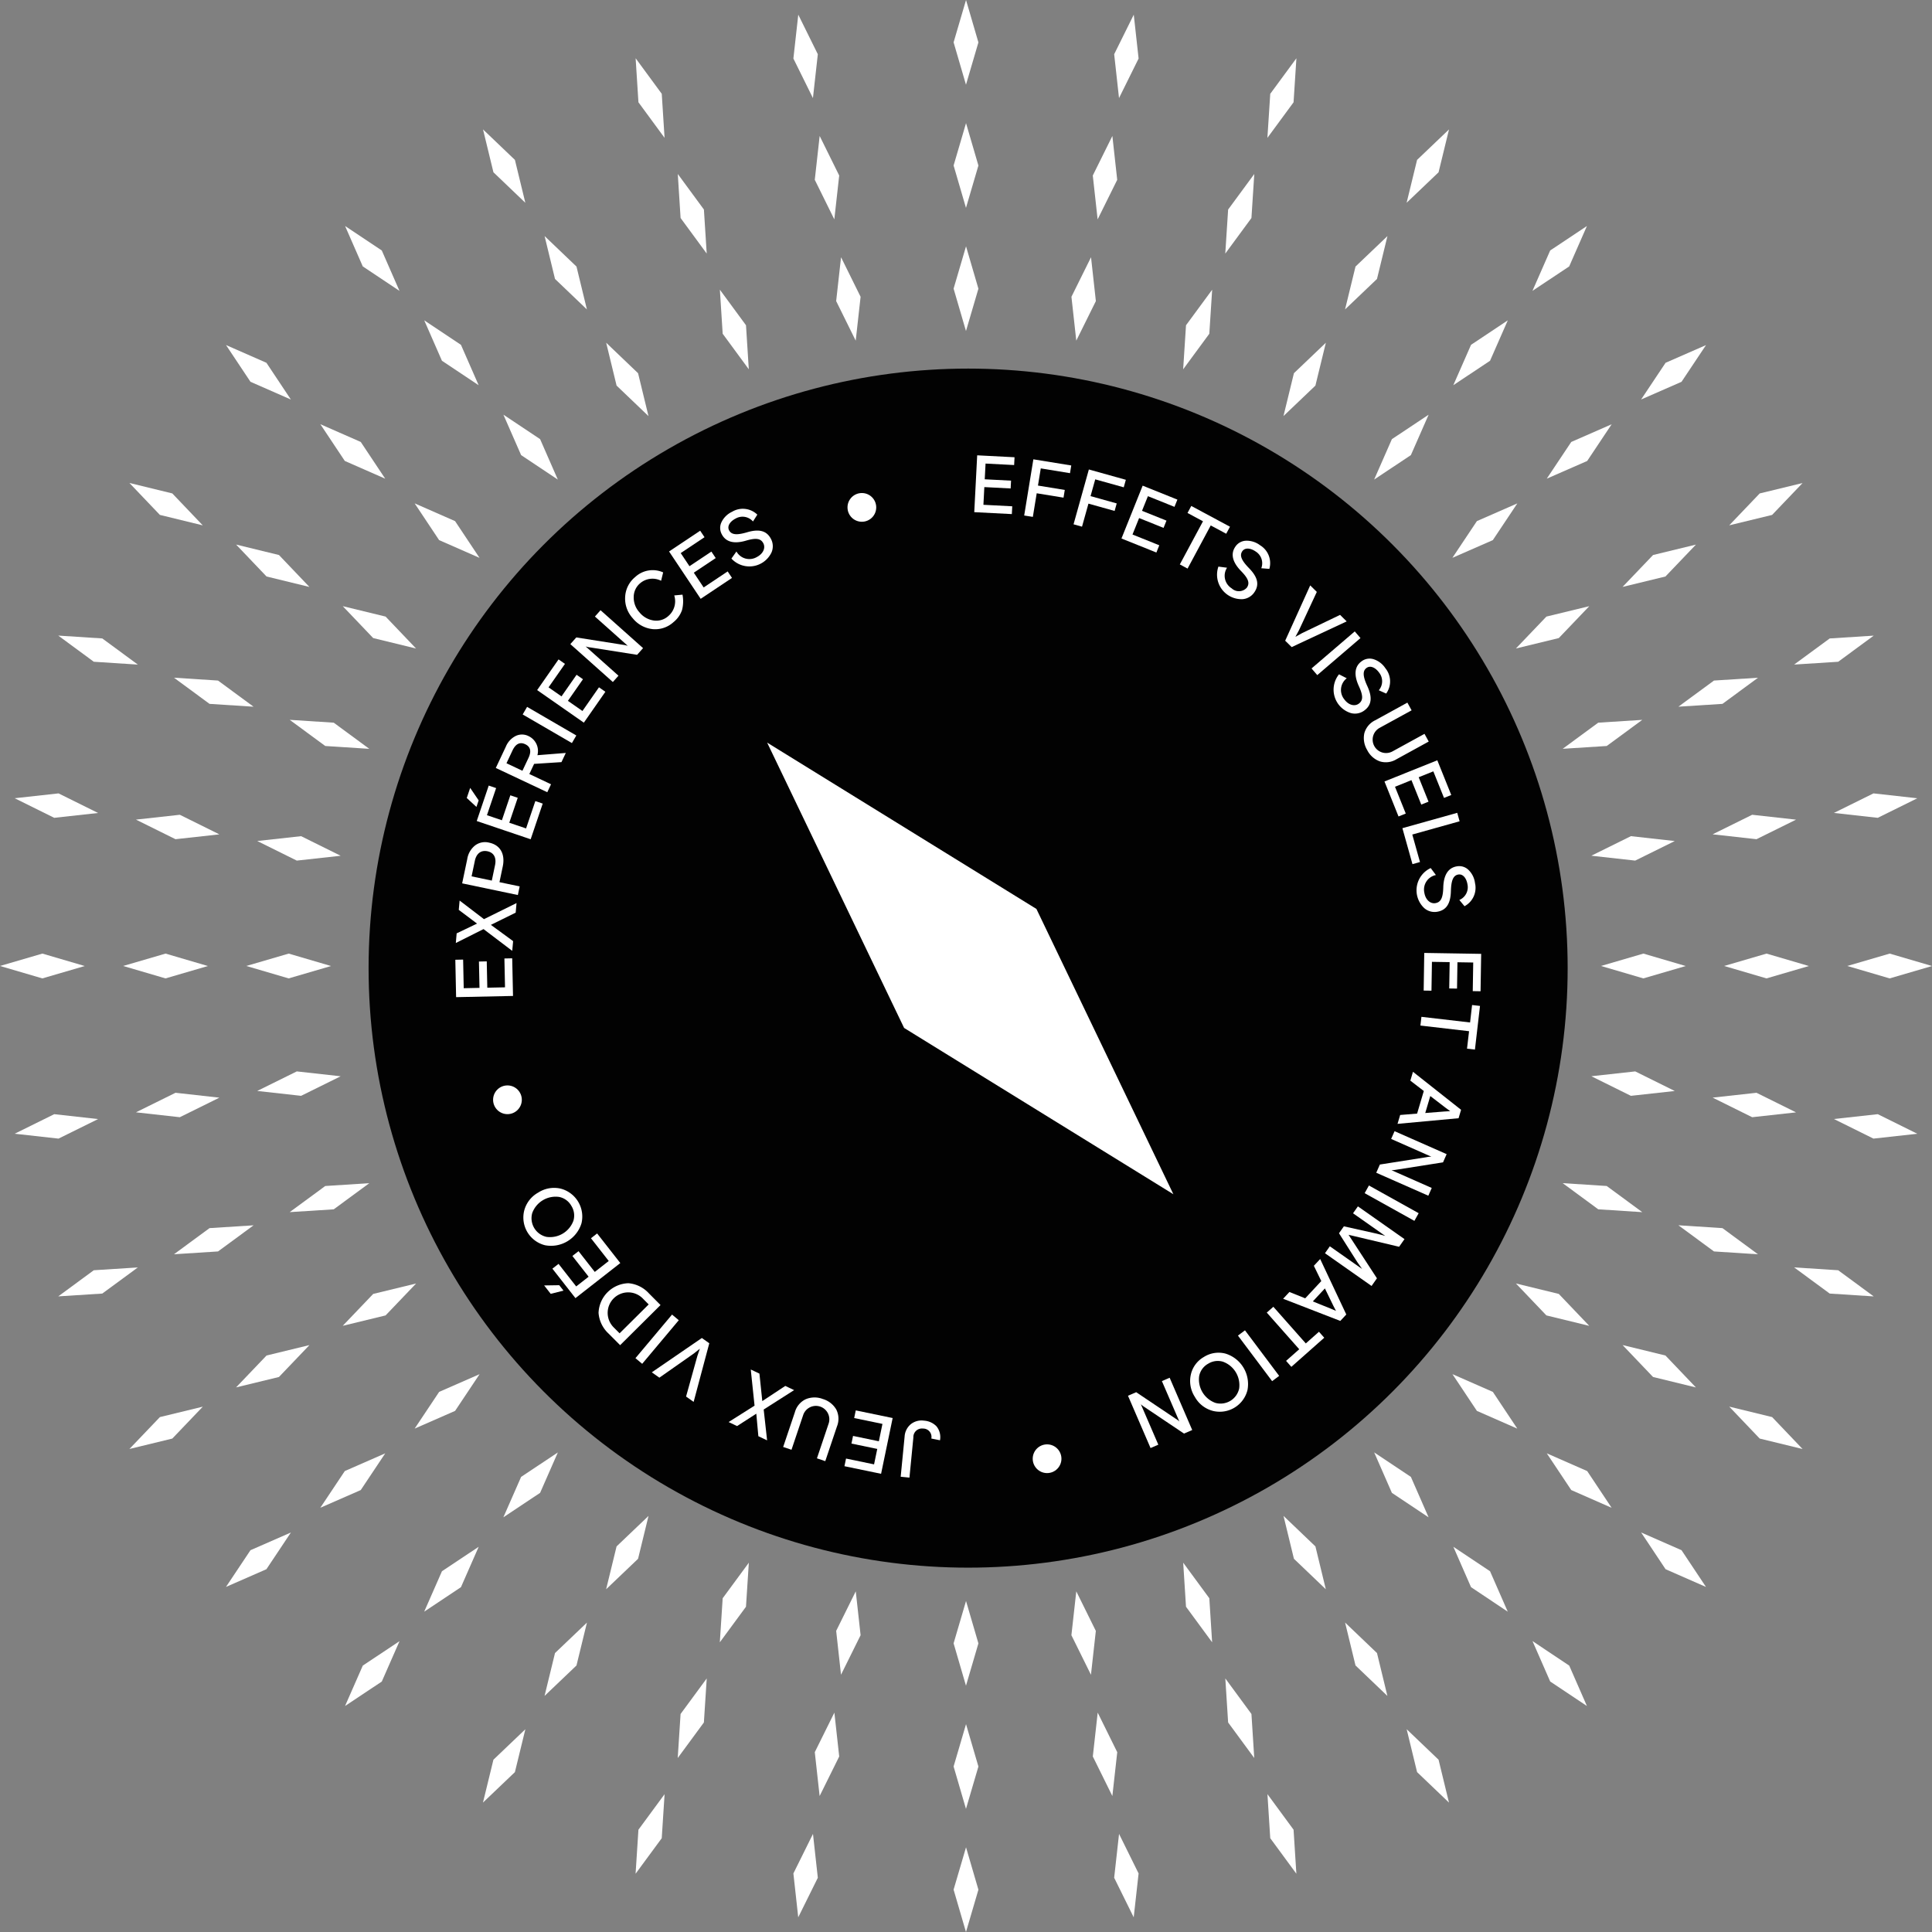 <svg id="Composant_63_4" data-name="Composant 63 – 4" xmlns="http://www.w3.org/2000/svg" width="282.588" height="282.588" viewBox="0 0 282.588 282.588">
  <rect x="0" y="0" width="282.588" height="282.588" fill="#808080" stroke="none"/>
  <g id="Groupe_11128" data-name="Groupe 11128">
    <path id="Tracé_31897" data-name="Tracé 31897" d="M1326.854,2437.153l1.811,6.2,1.818-6.193-1.811-6.2Z" transform="translate(-1187.374 -2160.76)" fill="#fff"/>
    <path id="Tracé_31898" data-name="Tracé 31898" d="M1326.854,2397.566l1.811,6.2,1.818-6.193-1.811-6.2Z" transform="translate(-1187.374 -2139.187)" fill="#fff"/>
    <path id="Tracé_31899" data-name="Tracé 31899" d="M1326.854,2357.979l1.811,6.2,1.818-6.193-1.811-6.2Z" transform="translate(-1187.374 -2117.614)" fill="#fff"/>
    <path id="Tracé_31910" data-name="Tracé 31910" d="M1326.854,1922.525l1.811,6.2,1.818-6.193-1.811-6.2Z" transform="translate(-1187.374 -1880.305)" fill="#fff"/>
    <path id="Tracé_31911" data-name="Tracé 31911" d="M1326.854,1882.938l1.811,6.2,1.818-6.193-1.811-6.2Z" transform="translate(-1187.374 -1858.732)" fill="#fff"/>
    <path id="Tracé_31912" data-name="Tracé 31912" d="M1326.854,1843.351l1.811,6.2,1.818-6.193-1.811-6.2Z" transform="translate(-1187.374 -1837.158)" fill="#fff"/>
    <path id="Tracé_31913" data-name="Tracé 31913" d="M1378.47,2433.069l2.859,5.787.714-6.415-2.859-5.786Z" transform="translate(-1215.504 -2158.415)" fill="#fff"/>
    <path id="Tracé_31914" data-name="Tracé 31914" d="M1371.6,2394.084l2.859,5.787.714-6.415-2.859-5.787Z" transform="translate(-1211.757 -2137.169)" fill="#fff"/>
    <path id="Tracé_31915" data-name="Tracé 31915" d="M1364.721,2355.1l2.86,5.787.714-6.415-2.859-5.787Z" transform="translate(-1208.01 -2115.923)" fill="#fff"/>
    <path id="Tracé_31926" data-name="Tracé 31926" d="M1289.106,1926.26l2.859,5.787.715-6.415-2.859-5.786Z" transform="translate(-1166.803 -1882.22)" fill="#fff"/>
    <path id="Tracé_31927" data-name="Tracé 31927" d="M1282.231,1887.274l2.859,5.787.714-6.415-2.859-5.786Z" transform="translate(-1163.056 -1860.974)" fill="#fff"/>
    <path id="Tracé_31928" data-name="Tracé 31928" d="M1275.357,1848.289l2.859,5.787.714-6.415-2.859-5.787Z" transform="translate(-1159.31 -1839.728)" fill="#fff"/>
    <path id="Tracé_31929" data-name="Tracé 31929" d="M1428.148,2420.314l3.821,5.2-.41-6.441-3.821-5.2Z" transform="translate(-1242.353 -2151.449)" fill="#fff"/>
    <path id="Tracé_31930" data-name="Tracé 31930" d="M1414.608,2383.115l3.821,5.2-.41-6.441-3.821-5.2Z" transform="translate(-1234.974 -2131.176)" fill="#fff"/>
    <path id="Tracé_31931" data-name="Tracé 31931" d="M1401.069,2345.915l3.821,5.2-.41-6.442-3.821-5.2Z" transform="translate(-1227.596 -2110.904)" fill="#fff"/>
    <path id="Tracé_31942" data-name="Tracé 31942" d="M1252.135,1936.722l3.821,5.2-.41-6.441-3.821-5.2Z" transform="translate(-1146.431 -1887.907)" fill="#fff"/>
    <path id="Tracé_31943" data-name="Tracé 31943" d="M1238.6,1899.522l3.821,5.2-.41-6.441-3.821-5.2Z" transform="translate(-1139.052 -1867.634)" fill="#fff"/>
    <path id="Tracé_31944" data-name="Tracé 31944" d="M1225.056,1862.323l3.821,5.2-.41-6.441-3.821-5.2Z" transform="translate(-1131.674 -1847.362)" fill="#fff"/>
    <path id="Tracé_31945" data-name="Tracé 31945" d="M1474.013,2399.275l4.666,4.46-1.523-6.272-4.666-4.46Z" transform="translate(-1266.741 -2140.075)" fill="#fff"/>
    <path id="Tracé_31946" data-name="Tracé 31946" d="M1454.22,2364.992l4.666,4.46-1.522-6.272-4.666-4.46Z" transform="translate(-1255.955 -2121.392)" fill="#fff"/>
    <path id="Tracé_31947" data-name="Tracé 31947" d="M1434.427,2330.708l4.666,4.46-1.523-6.272-4.666-4.46Z" transform="translate(-1245.168 -2102.709)" fill="#fff"/>
    <path id="Tracé_31958" data-name="Tracé 31958" d="M1216.7,1953.594l4.666,4.46-1.523-6.272-4.666-4.46Z" transform="translate(-1126.514 -1897.193)" fill="#fff"/>
    <path id="Tracé_31959" data-name="Tracé 31959" d="M1196.906,1919.311l4.666,4.46-1.523-6.272-4.666-4.46Z" transform="translate(-1115.727 -1878.51)" fill="#fff"/>
    <path id="Tracé_31960" data-name="Tracé 31960" d="M1177.113,1885.028l4.666,4.46-1.523-6.272-4.666-4.459Z" transform="translate(-1104.94 -1859.828)" fill="#fff"/>
    <path id="Tracé_31961" data-name="Tracé 31961" d="M1515.529,2370.591l5.37,3.582-2.589-5.913-5.37-3.582Z" transform="translate(-1288.785 -2124.64)" fill="#fff"/>
    <path id="Tracé_31962" data-name="Tracé 31962" d="M1490.083,2340.266l5.37,3.581-2.589-5.912-5.37-3.582Z" transform="translate(-1274.918 -2108.113)" fill="#fff"/>
    <path id="Tracé_31963" data-name="Tracé 31963" d="M1464.637,2309.94l5.37,3.582-2.589-5.913-5.37-3.582Z" transform="translate(-1261.051 -2091.587)" fill="#fff"/>
    <path id="Tracé_31974" data-name="Tracé 31974" d="M1184.732,1976.363l5.37,3.582-2.589-5.912-5.37-3.582Z" transform="translate(-1108.511 -1909.798)" fill="#fff"/>
    <path id="Tracé_31975" data-name="Tracé 31975" d="M1159.286,1946.038l5.37,3.582-2.589-5.912-5.37-3.582Z" transform="translate(-1094.645 -1893.272)" fill="#fff"/>
    <path id="Tracé_31976" data-name="Tracé 31976" d="M1133.84,1915.712l5.37,3.582-2.589-5.913-5.37-3.582Z" transform="translate(-1080.778 -1876.745)" fill="#fff"/>
    <path id="Tracé_31977" data-name="Tracé 31977" d="M1551.432,2335.134l5.91,2.594-3.576-5.373-5.91-2.595Z" transform="translate(-1307.813 -2105.61)" fill="#fff"/>
    <path id="Tracé_31978" data-name="Tracé 31978" d="M1521.107,2309.687l5.91,2.6-3.576-5.373-5.91-2.595Z" transform="translate(-1291.287 -2091.743)" fill="#fff"/>
    <path id="Tracé_31979" data-name="Tracé 31979" d="M1490.782,2284.242l5.91,2.595-3.576-5.373-5.91-2.595Z" transform="translate(-1274.761 -2077.876)" fill="#fff"/>
    <path id="Tracé_31990" data-name="Tracé 31990" d="M1157.2,2004.337l5.91,2.595-3.576-5.373-5.91-2.595Z" transform="translate(-1092.972 -1925.337)" fill="#fff"/>
    <path id="Tracé_31991" data-name="Tracé 31991" d="M1126.879,1978.891l5.91,2.595-3.576-5.373-5.91-2.595Z" transform="translate(-1076.446 -1911.47)" fill="#fff"/>
    <path id="Tracé_31992" data-name="Tracé 31992" d="M1096.554,1953.445l5.91,2.595-3.576-5.373-5.91-2.595Z" transform="translate(-1059.919 -1897.603)" fill="#fff"/>
    <path id="Tracé_31993" data-name="Tracé 31993" d="M1580.634,2293.98l6.271,1.529-4.455-4.671-6.271-1.529Z" transform="translate(-1323.248 -2083.566)" fill="#fff"/>
    <path id="Tracé_31994" data-name="Tracé 31994" d="M1546.35,2274.186l6.271,1.53-4.455-4.67-6.271-1.53Z" transform="translate(-1304.565 -2072.779)" fill="#fff"/>
    <path id="Tracé_31995" data-name="Tracé 31995" d="M1512.067,2254.393l6.271,1.529-4.455-4.67-6.271-1.53Z" transform="translate(-1285.882 -2061.992)" fill="#fff"/>
    <path id="Tracé_32006" data-name="Tracé 32006" d="M1134.952,2036.666l6.271,1.529-4.455-4.671L1130.5,2032Z" transform="translate(-1080.367 -1943.338)" fill="#fff"/>
    <path id="Tracé_32007" data-name="Tracé 32007" d="M1100.67,2016.873l6.271,1.529-4.455-4.671-6.271-1.529Z" transform="translate(-1061.683 -1932.551)" fill="#fff"/>
    <path id="Tracé_32008" data-name="Tracé 32008" d="M1066.386,1997.079l6.271,1.529-4.455-4.671-6.271-1.529Z" transform="translate(-1043 -1921.765)" fill="#fff"/>
    <path id="Tracé_32009" data-name="Tracé 32009" d="M1602.245,2248.381l6.441.417-5.2-3.826-6.441-.417Z" transform="translate(-1334.621 -2059.176)" fill="#fff"/>
    <path id="Tracé_32010" data-name="Tracé 32010" d="M1565.045,2234.842l6.441.417-5.2-3.826-6.441-.417Z" transform="translate(-1314.348 -2051.798)" fill="#fff"/>
    <path id="Tracé_32011" data-name="Tracé 32011" d="M1527.846,2221.3l6.441.417-5.2-3.826-6.441-.417Z" transform="translate(-1294.076 -2044.419)" fill="#fff"/>
    <path id="Tracé_32022" data-name="Tracé 32022" d="M1118.652,2072.368l6.441.417-5.2-3.826-6.441-.417Z" transform="translate(-1071.078 -1963.254)" fill="#fff"/>
    <path id="Tracé_32023" data-name="Tracé 32023" d="M1081.453,2058.828l6.441.417-5.2-3.826-6.441-.417Z" transform="translate(-1050.806 -1955.876)" fill="#fff"/>
    <path id="Tracé_32024" data-name="Tracé 32024" d="M1044.254,2045.289l6.441.417-5.2-3.826-6.441-.417Z" transform="translate(-1030.533 -1948.497)" fill="#fff"/>
    <path id="Tracé_32025" data-name="Tracé 32025" d="M1615.609,2198.875l6.416-.708-5.784-2.865-6.416.708Z" transform="translate(-1341.585 -2032.335)" fill="#fff"/>
    <path id="Tracé_32026" data-name="Tracé 32026" d="M1576.624,2192l6.416-.708-5.784-2.865-6.416.708Z" transform="translate(-1320.339 -2028.589)" fill="#fff"/>
    <path id="Tracé_32027" data-name="Tracé 32027" d="M1537.639,2185.126l6.416-.708-5.784-2.865-6.416.708Z" transform="translate(-1299.093 -2024.842)" fill="#fff"/>
    <path id="Tracé_32038" data-name="Tracé 32038" d="M1108.8,2109.511l6.416-.708-5.783-2.865-6.416.708Z" transform="translate(-1065.39 -1983.634)" fill="#fff"/>
    <path id="Tracé_32039" data-name="Tracé 32039" d="M1069.814,2102.636l6.416-.708-5.783-2.865-6.416.708Z" transform="translate(-1044.145 -1979.888)" fill="#fff"/>
    <path id="Tracé_32040" data-name="Tracé 32040" d="M1030.829,2095.762l6.416-.708-5.784-2.865-6.416.708Z" transform="translate(-1022.899 -1976.142)" fill="#fff"/>
    <path id="Tracé_32041" data-name="Tracé 32041" d="M1620.322,2147.313l6.2-1.811-6.193-1.818-6.2,1.811Z" transform="translate(-1343.929 -2004.205)" fill="#fff"/>
    <path id="Tracé_32042" data-name="Tracé 32042" d="M1580.735,2147.313l6.2-1.811-6.193-1.818-6.2,1.811Z" transform="translate(-1322.356 -2004.205)" fill="#fff"/>
    <path id="Tracé_32043" data-name="Tracé 32043" d="M1541.148,2147.313l6.2-1.811-6.193-1.818-6.2,1.811Z" transform="translate(-1300.782 -2004.205)" fill="#fff"/>
    <path id="Tracé_32054" data-name="Tracé 32054" d="M1105.694,2147.313l6.2-1.811-6.193-1.818-6.2,1.811Z" transform="translate(-1063.474 -2004.205)" fill="#fff"/>
    <path id="Tracé_32055" data-name="Tracé 32055" d="M1066.107,2147.313l6.2-1.811-6.193-1.818-6.2,1.811Z" transform="translate(-1041.9 -2004.205)" fill="#fff"/>
    <path id="Tracé_32056" data-name="Tracé 32056" d="M1026.52,2147.313l6.2-1.811-6.193-1.818-6.2,1.811Z" transform="translate(-1020.327 -2004.205)" fill="#fff"/>
    <path id="Tracé_32057" data-name="Tracé 32057" d="M1616.238,2095.762l5.787-2.859-6.415-.714-5.787,2.859Z" transform="translate(-1341.583 -1976.142)" fill="#fff"/>
    <path id="Tracé_32058" data-name="Tracé 32058" d="M1577.253,2102.636l5.787-2.86-6.415-.714-5.786,2.859Z" transform="translate(-1320.338 -1979.888)" fill="#fff"/>
    <path id="Tracé_32059" data-name="Tracé 32059" d="M1538.268,2109.51l5.787-2.859-6.415-.715-5.787,2.86Z" transform="translate(-1299.092 -1983.633)" fill="#fff"/>
    <path id="Tracé_32070" data-name="Tracé 32070" d="M1109.429,2185.126l5.786-2.859-6.415-.714-5.787,2.859Z" transform="translate(-1065.389 -2024.842)" fill="#fff"/>
    <path id="Tracé_32071" data-name="Tracé 32071" d="M1070.443,2192l5.787-2.86-6.415-.715-5.786,2.859Z" transform="translate(-1044.143 -2028.588)" fill="#fff"/>
    <path id="Tracé_32072" data-name="Tracé 32072" d="M1031.458,2198.875l5.787-2.859-6.415-.714-5.786,2.859Z" transform="translate(-1022.897 -2032.334)" fill="#fff"/>
    <path id="Tracé_32073" data-name="Tracé 32073" d="M1603.483,2045.3l5.2-3.821-6.441.41-5.2,3.821Z" transform="translate(-1334.618 -1948.505)" fill="#fff"/>
    <path id="Tracé_32074" data-name="Tracé 32074" d="M1566.284,2058.836l5.2-3.821-6.441.41-5.2,3.821Z" transform="translate(-1314.345 -1955.883)" fill="#fff"/>
    <path id="Tracé_32075" data-name="Tracé 32075" d="M1529.084,2072.376l5.2-3.821-6.441.41-5.2,3.821Z" transform="translate(-1294.073 -1963.262)" fill="#fff"/>
    <path id="Tracé_32086" data-name="Tracé 32086" d="M1119.891,2221.31l5.2-3.821-6.441.41-5.2,3.821Z" transform="translate(-1071.076 -2044.426)" fill="#fff"/>
    <path id="Tracé_32087" data-name="Tracé 32087" d="M1082.692,2234.85l5.2-3.821-6.441.41-5.2,3.821Z" transform="translate(-1050.803 -2051.805)" fill="#fff"/>
    <path id="Tracé_32088" data-name="Tracé 32088" d="M1045.492,2248.389l5.2-3.821-6.441.41-5.2,3.821Z" transform="translate(-1030.531 -2059.183)" fill="#fff"/>
    <path id="Tracé_32089" data-name="Tracé 32089" d="M1582.444,1997.087l4.46-4.666-6.272,1.523-4.46,4.666Z" transform="translate(-1323.244 -1921.771)" fill="#fff"/>
    <path id="Tracé_32090" data-name="Tracé 32090" d="M1548.161,2016.881l4.46-4.666-6.272,1.523-4.46,4.666Z" transform="translate(-1304.561 -1932.558)" fill="#fff"/>
    <path id="Tracé_32091" data-name="Tracé 32091" d="M1513.878,2036.674l4.46-4.666-6.272,1.523-4.46,4.666Z" transform="translate(-1285.878 -1943.345)" fill="#fff"/>
    <path id="Tracé_32102" data-name="Tracé 32102" d="M1136.763,2254.4l4.46-4.666-6.272,1.523-4.46,4.666Z" transform="translate(-1080.363 -2061.999)" fill="#fff"/>
    <path id="Tracé_32103" data-name="Tracé 32103" d="M1102.48,2274.194l4.46-4.666-6.272,1.523-4.46,4.666Z" transform="translate(-1061.679 -2072.786)" fill="#fff"/>
    <path id="Tracé_32104" data-name="Tracé 32104" d="M1068.2,2293.988l4.46-4.666-6.272,1.522-4.46,4.666Z" transform="translate(-1042.997 -2083.573)" fill="#fff"/>
    <path id="Tracé_32105" data-name="Tracé 32105" d="M1553.76,1953.453l3.582-5.37-5.913,2.589-3.582,5.37Z" transform="translate(-1307.808 -1897.608)" fill="#fff"/>
    <path id="Tracé_32106" data-name="Tracé 32106" d="M1523.435,1978.9l3.582-5.37-5.913,2.589-3.582,5.369Z" transform="translate(-1291.282 -1911.475)" fill="#fff"/>
    <path id="Tracé_32107" data-name="Tracé 32107" d="M1493.109,2004.344l3.582-5.37-5.913,2.589-3.582,5.37Z" transform="translate(-1274.756 -1925.343)" fill="#fff"/>
    <path id="Tracé_32118" data-name="Tracé 32118" d="M1159.532,2284.249l3.582-5.37-5.913,2.589-3.582,5.37Z" transform="translate(-1092.967 -2077.882)" fill="#fff"/>
    <path id="Tracé_32119" data-name="Tracé 32119" d="M1129.207,2309.695l3.582-5.37-5.913,2.589-3.582,5.37Z" transform="translate(-1076.441 -2091.749)" fill="#fff"/>
    <path id="Tracé_32120" data-name="Tracé 32120" d="M1098.881,2335.141l3.582-5.37-5.913,2.589-3.582,5.37Z" transform="translate(-1059.914 -2105.616)" fill="#fff"/>
    <path id="Tracé_32121" data-name="Tracé 32121" d="M1518.3,1915.719l2.595-5.91-5.373,3.576-2.595,5.91Z" transform="translate(-1288.78 -1876.75)" fill="#fff"/>
    <path id="Tracé_32122" data-name="Tracé 32122" d="M1492.857,1946.044l2.595-5.91-5.373,3.576-2.595,5.91Z" transform="translate(-1274.912 -1893.277)" fill="#fff"/>
    <path id="Tracé_32123" data-name="Tracé 32123" d="M1467.411,1976.37l2.595-5.91-5.373,3.576-2.595,5.91Z" transform="translate(-1261.045 -1909.803)" fill="#fff"/>
    <path id="Tracé_32134" data-name="Tracé 32134" d="M1187.506,2309.947l2.595-5.91-5.373,3.576-2.595,5.91Z" transform="translate(-1108.506 -2091.592)" fill="#fff"/>
    <path id="Tracé_32135" data-name="Tracé 32135" d="M1162.06,2340.272l2.595-5.91-5.373,3.576-2.595,5.91Z" transform="translate(-1094.639 -2108.118)" fill="#fff"/>
    <path id="Tracé_32136" data-name="Tracé 32136" d="M1136.614,2370.6l2.595-5.91-5.373,3.576-2.595,5.91Z" transform="translate(-1080.771 -2124.644)" fill="#fff"/>
    <path id="Tracé_32137" data-name="Tracé 32137" d="M1477.149,1885.033l1.529-6.271-4.671,4.455-1.529,6.271Z" transform="translate(-1266.735 -1859.831)" fill="#fff"/>
    <path id="Tracé_32138" data-name="Tracé 32138" d="M1457.356,1919.317l1.529-6.271-4.671,4.455-1.529,6.271Z" transform="translate(-1255.948 -1878.514)" fill="#fff"/>
    <path id="Tracé_32139" data-name="Tracé 32139" d="M1437.562,1953.6l1.529-6.271-4.671,4.455-1.529,6.271Z" transform="translate(-1245.162 -1897.197)" fill="#fff"/>
    <path id="Tracé_32150" data-name="Tracé 32150" d="M1219.835,2330.714l1.529-6.271-4.671,4.455-1.529,6.271Z" transform="translate(-1126.508 -2102.712)" fill="#fff"/>
    <path id="Tracé_32151" data-name="Tracé 32151" d="M1200.042,2365l1.529-6.271-4.671,4.454-1.529,6.271Z" transform="translate(-1115.721 -2121.396)" fill="#fff"/>
    <path id="Tracé_32152" data-name="Tracé 32152" d="M1180.248,2399.281l1.529-6.271-4.671,4.455-1.529,6.271Z" transform="translate(-1104.934 -2140.079)" fill="#fff"/>
    <path id="Tracé_32153" data-name="Tracé 32153" d="M1431.55,1862.328l.417-6.441-3.826,5.2-.417,6.441Z" transform="translate(-1242.345 -1847.364)" fill="#fff"/>
    <path id="Tracé_32154" data-name="Tracé 32154" d="M1418.011,1899.527l.417-6.441-3.826,5.2-.417,6.441Z" transform="translate(-1234.967 -1867.637)" fill="#fff"/>
    <path id="Tracé_32155" data-name="Tracé 32155" d="M1404.471,1936.727l.417-6.441-3.826,5.2-.417,6.441Z" transform="translate(-1227.588 -1887.91)" fill="#fff"/>
    <path id="Tracé_32166" data-name="Tracé 32166" d="M1255.537,2345.92l.417-6.441-3.826,5.2-.417,6.441Z" transform="translate(-1146.424 -2110.907)" fill="#fff"/>
    <path id="Tracé_32167" data-name="Tracé 32167" d="M1242,2383.119l.417-6.441-3.826,5.2-.417,6.441Z" transform="translate(-1139.045 -2131.179)" fill="#fff"/>
    <path id="Tracé_32168" data-name="Tracé 32168" d="M1228.458,2420.319l.417-6.441-3.826,5.2-.417,6.441Z" transform="translate(-1131.667 -2151.451)" fill="#fff"/>
    <path id="Tracé_32169" data-name="Tracé 32169" d="M1382.044,1848.292l-.708-6.416-2.865,5.784.708,6.416Z" transform="translate(-1215.504 -1839.729)" fill="#fff"/>
    <path id="Tracé_32170" data-name="Tracé 32170" d="M1375.17,1887.278l-.708-6.416-2.865,5.784.708,6.416Z" transform="translate(-1211.758 -1860.975)" fill="#fff"/>
    <path id="Tracé_32171" data-name="Tracé 32171" d="M1368.3,1926.263l-.708-6.416-2.865,5.784.708,6.416Z" transform="translate(-1208.011 -1882.221)" fill="#fff"/>
    <path id="Tracé_32182" data-name="Tracé 32182" d="M1292.68,2355.1l-.708-6.416-2.865,5.784.708,6.416Z" transform="translate(-1166.803 -2115.924)" fill="#fff"/>
    <path id="Tracé_32183" data-name="Tracé 32183" d="M1285.805,2394.087l-.708-6.416-2.865,5.783.708,6.416Z" transform="translate(-1163.056 -2137.17)" fill="#fff"/>
    <path id="Tracé_32184" data-name="Tracé 32184" d="M1278.931,2433.073l-.708-6.416-2.865,5.783.708,6.416Z" transform="translate(-1159.311 -2158.416)" fill="#fff"/>
  </g>
  <ellipse id="Ellipse_540" data-name="Ellipse 540" cx="87.692" cy="87.692" rx="87.692" ry="87.692" transform="translate(53.913 53.913)" fill="#020202"/>
  <path id="Tracé_6906" data-name="Tracé 6906" d="M5.4,35.793,0,81.77,29.355,45.976,34.759,0Z" transform="translate(97.519 140.121) rotate(-65)" fill="#fff"/>
  <g id="Groupe_11115" data-name="Groupe 11115" transform="translate(66.599 66.598)">
    <g id="Groupe_11114" data-name="Groupe 11114">
      <g id="Groupe_11113" data-name="Groupe 11113">
        <path id="Tracé_33370" data-name="Tracé 33370" d="M1274.478,1082.208l.428-8.314,5.464.282-.059,1.14-4.181-.216-.119,2.3,3.849.2-.059,1.141-3.849-.2-.134,2.59,4.217.218-.059,1.14Z" transform="translate(-1198.575 -1073.894)" fill="#fff"/>
        <path id="Tracé_33371" data-name="Tracé 33371" d="M1284.3,1082.9l1.342-8.219,5.543.9-.185,1.127-4.274-.7-.411,2.513,3.922.64-.184,1.127-3.922-.64-.564,3.452Z" transform="translate(-1201.094 -1074.096)" fill="#fff"/>
        <path id="Tracé_33372" data-name="Tracé 33372" d="M1294.01,1084.7l2.24-8.021,5.409,1.51-.307,1.1-4.171-1.164-.684,2.452,3.827,1.068-.307,1.1-3.828-1.069-.941,3.37Z" transform="translate(-1203.584 -1074.609)" fill="#fff"/>
        <path id="Tracé_33373" data-name="Tracé 33373" d="M1303.436,1087.59l3.1-7.728,5.078,2.041-.425,1.059-3.886-1.561-.861,2.141,3.576,1.437-.425,1.06-3.577-1.437-.967,2.407,3.919,1.575-.425,1.059Z" transform="translate(-1206.001 -1075.425)" fill="#fff"/>
        <path id="Tracé_33374" data-name="Tracé 33374" d="M1316.04,1084.881l.551-1.027,5.661,3.038-.552,1.027-2.264-1.215-3.388,6.311-1.132-.608,3.388-6.311Z" transform="translate(-1208.945 -1076.448)" fill="#fff"/>
        <path id="Tracé_33375" data-name="Tracé 33375" d="M1326.852,1094.681c1.3,1.32,1.58,2.44.794,3.574a2.288,2.288,0,0,1-1.71.987,3.583,3.583,0,0,1-3.533-4.762l1.261.164a2.166,2.166,0,0,0,.676,3.015,1.549,1.549,0,0,0,2.222-.1c.481-.695.187-1.376-.874-2.458-1.179-1.222-1.564-2.443-.805-3.539a1.943,1.943,0,0,1,1.57-.867,3.232,3.232,0,0,1,2.044.664,3.046,3.046,0,0,1,1.355,3.455l-1.18-.094a2.024,2.024,0,0,0-.821-2.45c-.753-.521-1.57-.595-1.956-.037C1325.468,1092.854,1325.779,1093.575,1326.852,1094.681Z" transform="translate(-1210.788 -1078.203)" fill="#fff"/>
        <path id="Tracé_33376" data-name="Tracé 33376" d="M1335.643,1107.573l3.66-8.091.965.953-2.607,5.6c-.2.388-.375.7-.524.971l.964-.536,5.57-2.675.965.953-8.045,3.759Z" transform="translate(-1214.261 -1080.456)" fill="#fff"/>
        <path id="Tracé_33377" data-name="Tracé 33377" d="M1340.827,1113.95l6.321-5.416.836.975-6.322,5.417Z" transform="translate(-1215.59 -1082.777)" fill="#fff"/>
        <path id="Tracé_33378" data-name="Tracé 33378" d="M1350.038,1117.861c.783,1.679.672,2.828-.448,3.634a2.288,2.288,0,0,1-1.941.356,3.581,3.581,0,0,1-1.732-5.668l1.132.577a2.164,2.164,0,0,0-.372,3.066c.618.86,1.518,1.092,2.125.654.686-.493.636-1.234,0-2.608-.7-1.546-.655-2.825.427-3.6a1.94,1.94,0,0,1,1.769-.29,3.236,3.236,0,0,1,1.7,1.309,3.045,3.045,0,0,1,.118,3.708l-1.08-.483a2.024,2.024,0,0,0,.047-2.582c-.535-.744-1.279-1.086-1.83-.691C1349.347,1115.677,1349.4,1116.462,1350.038,1117.861Z" transform="translate(-1216.663 -1084.15)" fill="#fff"/>
        <path id="Tracé_33379" data-name="Tracé 33379" d="M1360.6,1128.236l-4.7,2.579a2.967,2.967,0,0,1-2.457.317,3.331,3.331,0,0,1-1.846-1.659,3.381,3.381,0,0,1-.413-2.459,3,3,0,0,1,1.594-1.892l4.7-2.579.618,1.126-4.671,2.561a1.962,1.962,0,1,0,1.886,3.441l4.671-2.561Z" transform="translate(-1218.224 -1086.37)" fill="#fff"/>
        <path id="Tracé_33380" data-name="Tracé 33380" d="M1355.174,1136.983l7.727-3.1,2.041,5.078-1.06.426-1.562-3.886-2.142.861,1.438,3.576-1.06.426-1.437-3.577-2.407.967,1.575,3.919-1.06.426Z" transform="translate(-1219.269 -1089.277)" fill="#fff"/>
        <path id="Tracé_33381" data-name="Tracé 33381" d="M1358.7,1146.467l8.021-2.247.346,1.237-6.921,1.939,1.127,4.022-1.1.309Z" transform="translate(-1220.174 -1091.929)" fill="#fff"/>
        <path id="Tracé_33382" data-name="Tracé 33382" d="M1366.5,1158.321c-.042,1.852-.65,2.833-2.01,3.06a2.288,2.288,0,0,1-1.9-.541,3.582,3.582,0,0,1,.956-5.85l.76,1.02a2.165,2.165,0,0,0-1.692,2.584c.173,1.044.877,1.65,1.617,1.527.833-.139,1.116-.825,1.154-2.338.055-1.7.664-2.823,1.978-3.042a1.939,1.939,0,0,1,1.714.523,3.231,3.231,0,0,1,.948,1.928,3.047,3.047,0,0,1-1.536,3.378l-.754-.912a2.023,2.023,0,0,0,1.186-2.294c-.151-.9-.666-1.541-1.336-1.429C1366.847,1156.057,1366.546,1156.782,1366.5,1158.321Z" transform="translate(-1220.879 -1094.619)" fill="#fff"/>
        <path id="Tracé_33383" data-name="Tracé 33383" d="M1362.968,1171.783l8.324.135-.089,5.47-1.141-.019.068-4.186-2.307-.037-.062,3.852-1.141-.019.063-3.852-2.592-.042-.068,4.221-1.141-.018Z" transform="translate(-1221.245 -1098.998)" fill="#fff"/>
        <path id="Tracé_33384" data-name="Tracé 33384" d="M1369.8,1182.029l1.158.134-.741,6.384-1.158-.135.3-2.553-7.116-.827.148-1.276,7.117.826Z" transform="translate(-1221.082 -1101.625)" fill="#fff"/>
        <path id="Tracé_33385" data-name="Tracé 33385" d="M1360,1195.164l7.035,5.559-.365,1.231-8.929.826.386-1.3,2.477-.2.981-3.307-1.969-1.514Zm5.449,5.76-.683-.5-2.233-1.716-.737,2.485,2.808-.222Z" transform="translate(-1219.928 -1104.994)" fill="#fff"/>
        <path id="Tracé_33386" data-name="Tracé 33386" d="M1356.235,1206.847l7.616,3.359-.528,1.2-6.817,1.074a4.552,4.552,0,0,1-.72.073l5.887,2.6-.5,1.132-7.616-3.359.528-1.2,6.817-1.074a2.924,2.924,0,0,1,.72-.072l-5.886-2.6Z" transform="translate(-1218.855 -1107.99)" fill="#fff"/>
        <path id="Tracé_33387" data-name="Tracé 33387" d="M1351.9,1217.53l7.275,4.051-.625,1.122-7.275-4.05Z" transform="translate(-1218.27 -1110.729)" fill="#fff"/>
        <path id="Tracé_33388" data-name="Tracé 33388" d="M1348.285,1221.637l6.814,4.789-.787,1.12-7.394-1.75,4.151,6.363-.787,1.12-6.814-4.789.711-1.013,4.722,3.318-.718-1.027-2.663-4.2.712-1.012,4.852,1.083q1.019.257,1.21.327l-4.722-3.319Z" transform="translate(-1216.267 -1111.783)" fill="#fff"/>
        <path id="Tracé_33389" data-name="Tracé 33389" d="M1340.655,1231.992l3.82,8.115-.876.94-8.364-3.242.925-.992,2.306.929,2.353-2.524-1.088-2.234Zm2.312,7.587-.388-.752-1.233-2.533-1.768,1.9,2.612,1.053Z" transform="translate(-1214.156 -1114.438)" fill="#fff"/>
        <path id="Tracé_33390" data-name="Tracé 33390" d="M1339.652,1245.042l.773.873-4.81,4.258-.772-.873,1.924-1.7-4.747-5.362.962-.851,4.747,5.362Z" transform="translate(-1213.331 -1116.847)" fill="#fff"/>
        <path id="Tracé_33391" data-name="Tracé 33391" d="M1327.377,1246.021l5,6.663-1.028.771-5-6.663Z" transform="translate(-1211.877 -1118.036)" fill="#fff"/>
        <path id="Tracé_33392" data-name="Tracé 33392" d="M1317.638,1256.9a4.268,4.268,0,0,1-.594-3.271,3.952,3.952,0,0,1,1.9-2.574,4,4,0,0,1,3.161-.5,4.66,4.66,0,0,1,3.228,5.317,4.177,4.177,0,0,1-5.068,3.064A4.233,4.233,0,0,1,1317.638,1256.9Zm1.912-4.849a2.634,2.634,0,0,0-1.288,1.8,3.644,3.644,0,0,0,2.376,3.914,2.788,2.788,0,0,0,3.476-2.11,3.645,3.645,0,0,0-2.376-3.914A2.634,2.634,0,0,0,1319.55,1252.056Z" transform="translate(-1209.463 -1119.167)" fill="#fff"/>
        <path id="Tracé_33393" data-name="Tracé 33393" d="M1310.812,1255.349l3.3,7.647-1.2.519-5.733-3.85a4.452,4.452,0,0,1-.578-.437l2.553,5.911-1.136.491-3.3-7.648,1.2-.519,5.734,3.849a2.928,2.928,0,0,1,.578.438l-2.553-5.911Z" transform="translate(-1206.329 -1120.428)" fill="#fff"/>
        <path id="Tracé_33394" data-name="Tracé 33394" d="M1260.006,1271.987l.574-5.875a2.547,2.547,0,0,1,.893-1.8,2.514,2.514,0,0,1,1.942-.528,2.783,2.783,0,0,1,1.81.81,2.491,2.491,0,0,1,.529,2.06l-1.267-.255a1.215,1.215,0,0,0-1.22-1.458,1.252,1.252,0,0,0-1.406,1.3l-.574,5.874Z" transform="translate(-1194.864 -1122.587)" fill="#fff"/>
        <path id="Tracé_33395" data-name="Tracé 33395" d="M1255.993,1262.889l-1.692,8.157-5.359-1.112.232-1.119,4.1.851.468-2.26-3.775-.783.232-1.119,3.775.784.527-2.541-4.136-.858.232-1.118Z" transform="translate(-1192.026 -1122.075)" fill="#fff"/>
        <path id="Tracé_33396" data-name="Tracé 33396" d="M1236.888,1266.469l1.714-5.087a2.97,2.97,0,0,1,1.594-1.9,3.333,3.333,0,0,1,2.484-.03,3.383,3.383,0,0,1,1.971,1.531,3,3,0,0,1,.109,2.473l-1.714,5.086-1.218-.411,1.7-5.052a1.964,1.964,0,1,0-3.722-1.254l-1.7,5.052Z" transform="translate(-1188.935 -1121.423)" fill="#fff"/>
        <path id="Tracé_33397" data-name="Tracé 33397" d="M1230.507,1263.484l-.3-3.295-2.813,1.812-1.236-.588,3.792-2.4-.554-5.286,1.268.6.418,4.021,3.364-2.22,1.289.614-4.449,2.837.5,4.51Z" transform="translate(-1186.183 -1120.012)" fill="#fff"/>
        <path id="Tracé_33398" data-name="Tracé 33398" d="M1219.454,1248.3l-2.289,8.576-1.107-.783,1.657-5.951c.133-.416.254-.752.358-1.042l-.864.686-5.056,3.547-1.107-.783,7.32-5.02Z" transform="translate(-1182.308 -1118.423)" fill="#fff"/>
        <path id="Tracé_33399" data-name="Tracé 33399" d="M1214.167,1243.746l-5.353,6.378-.984-.826,5.353-6.376Z" transform="translate(-1181.483 -1117.241)" fill="#fff"/>
        <path id="Tracé_33400" data-name="Tracé 33400" d="M1209.635,1239.943l-5.909,5.869-1.694-1.7a4.583,4.583,0,0,1-1.462-3.026,4.505,4.505,0,0,1,4.364-4.335,4.574,4.574,0,0,1,3.007,1.491Zm-2.538-.9a3,3,0,1,0-4.255,4.226l.805.81,4.255-4.226Z" transform="translate(-1179.62 -1115.656)" fill="#fff"/>
        <path id="Tracé_33401" data-name="Tracé 33401" d="M1192.7,1235.327l-1.871.466-.96-1.228,2.208-.034Zm8.308-4.035-6.56,5.13-3.371-4.311.9-.7,2.58,3.3,1.818-1.422-2.375-3.036.9-.7,2.375,3.036,2.043-1.6-2.6-3.327.9-.7Z" transform="translate(-1176.878 -1113.146)" fill="#fff"/>
        <path id="Tracé_33402" data-name="Tracé 33402" d="M1187.952,1218.682a4.27,4.27,0,0,1,3.274-.575,4.219,4.219,0,0,1,3.045,5.079,4.66,4.66,0,0,1-5.334,3.2,4.179,4.179,0,0,1-3.035-5.085A4.233,4.233,0,0,1,1187.952,1218.682Zm4.838,1.939a2.639,2.639,0,0,0-1.791-1.3,3.646,3.646,0,0,0-3.927,2.355,2.791,2.791,0,0,0,2.092,3.489,3.647,3.647,0,0,0,3.927-2.354A2.64,2.64,0,0,0,1192.79,1220.621Z" transform="translate(-1175.821 -1110.848)" fill="#fff"/>
        <path id="Tracé_33403" data-name="Tracé 33403" d="M1180.834,1178.346l-8.323.175-.115-5.469,1.141-.024.088,4.185,2.307-.049-.081-3.852,1.141-.025.081,3.852,2.592-.054-.089-4.221,1.141-.024Z" transform="translate(-1172.396 -1099.269)" fill="#fff"/>
        <path id="Tracé_33404" data-name="Tracé 33404" d="M1172.614,1166.276l2.982-1.427-2.673-2.008.123-1.362,3.564,2.721,4.762-2.353-.126,1.4-3.624,1.787,3.249,2.382-.128,1.421-4.2-3.185-4.052,2.035Z" transform="translate(-1172.419 -1096.355)" fill="#fff"/>
        <path id="Tracé_33405" data-name="Tracé 33405" d="M1181.887,1157.726l-8.148-1.707.747-3.562a3.158,3.158,0,0,1,1.145-1.984,2.413,2.413,0,0,1,2.066-.405c1.618.339,2.359,1.673,1.981,3.478l-.483,2.3,2.956.619Zm-6.768-2.73,2.957.619.473-2.258c.232-1.106-.186-1.837-1.106-2.031s-1.62.3-1.851,1.411Z" transform="translate(-1172.74 -1093.411)" fill="#fff"/>
        <path id="Tracé_33406" data-name="Tracé 33406" d="M1176.062,1141.985l-1.416-1.308.5-1.476,1.241,1.826Zm7.93,4.73-7.887-2.669,1.754-5.182,1.081.366-1.341,3.965,2.185.74,1.235-3.651,1.082.366-1.235,3.65,2.455.831,1.354-4,1.081.366Z" transform="translate(-1172.973 -1090.556)" fill="#fff"/>
        <path id="Tracé_33407" data-name="Tracé 33407" d="M1189.963,1132.853l-4,.257-.7,1.484,3.173,1.5-.548,1.162-7.529-3.55,1.466-3.109a3.026,3.026,0,0,1,1.469-1.582,2.124,2.124,0,0,1,1.863.037,2.4,2.4,0,0,1,1.287,2.789l4.153-.329Zm-8.044.165,2.334,1.1.883-1.871c.462-.979.3-1.646-.472-2.011s-1.4-.068-1.862.91Z" transform="translate(-1174.438 -1087.978)" fill="#fff"/>
        <path id="Tracé_33408" data-name="Tracé 33408" d="M1192.847,1128.673l-7.2-4.185.646-1.11,7.2,4.185Z" transform="translate(-1175.795 -1086.584)" fill="#fff"/>
        <path id="Tracé_33409" data-name="Tracé 33409" d="M1195.322,1123.294l-6.83-4.765,3.131-4.488.937.654-2.4,3.434,1.893,1.321,2.205-3.161.937.653-2.205,3.161,2.127,1.484,2.417-3.464.936.654Z" transform="translate(-1176.524 -1084.19)" fill="#fff"/>
        <path id="Tracé_33410" data-name="Tracé 33410" d="M1201.239,1114.867l-6.218-5.543.871-.977,6.822,1.075a4.428,4.428,0,0,1,.708.153l-4.806-4.285.823-.923,6.219,5.543-.871.978-6.822-1.076a2.793,2.793,0,0,1-.708-.153l4.805,4.285Z" transform="translate(-1178.198 -1081.709)" fill="#fff"/>
        <path id="Tracé_33411" data-name="Tracé 33411" d="M1214.188,1100.064a5.1,5.1,0,0,1-.07,2.255,3.913,3.913,0,0,1-1.264,1.777,3.956,3.956,0,0,1-3.037,1.009,4.317,4.317,0,0,1-2.914-1.6,4.238,4.238,0,0,1-1.1-3.145,4,4,0,0,1,1.456-2.866,3.756,3.756,0,0,1,4.1-.685l-.3,1.225a2.778,2.778,0,0,0-3.063.359,2.631,2.631,0,0,0-.944,2,3.208,3.208,0,0,0,.848,2.266,3.29,3.29,0,0,0,2.086,1.187,2.62,2.62,0,0,0,2.124-.648,2.839,2.839,0,0,0,.87-3.021Z" transform="translate(-1180.96 -1079.684)" fill="#fff"/>
        <path id="Tracé_33412" data-name="Tracé 33412" d="M1219.066,1098.688l-4.623-6.925,4.551-3.037.634.949-3.482,2.324,1.281,1.919,3.205-2.139.634.949-3.205,2.139,1.44,2.157,3.513-2.344.633.95Z" transform="translate(-1183.179 -1077.698)" fill="#fff"/>
        <path id="Tracé_33413" data-name="Tracé 33413" d="M1228.4,1087.862c1.775-.531,2.9-.254,3.53.972a2.284,2.284,0,0,1,.07,1.973,3.582,3.582,0,0,1-5.861.891l.735-1.037a2.166,2.166,0,0,0,2.98.814c.941-.486,1.3-1.342.956-2.008-.388-.75-1.129-.808-2.58-.379-1.632.47-2.891.238-3.5-.945a1.937,1.937,0,0,1-.031-1.793,3.234,3.234,0,0,1,1.542-1.5,3.049,3.049,0,0,1,3.688.422l-.635,1a2.023,2.023,0,0,0-2.549-.422c-.813.421-1.261,1.108-.949,1.71C1226.139,1088.229,1226.922,1088.292,1228.4,1087.862Z" transform="translate(-1185.756 -1076.595)" fill="#fff"/>
      </g>
    </g>
    <ellipse id="Ellipse_570" data-name="Ellipse 570" cx="2.101" cy="2.101" rx="2.101" ry="2.101" transform="translate(57.362 5.516)" fill="#fff"/>
    <ellipse id="Ellipse_571" data-name="Ellipse 571" cx="2.101" cy="2.101" rx="2.101" ry="2.101" transform="translate(84.453 144.665)" fill="#fff"/>
    <ellipse id="Ellipse_572" data-name="Ellipse 572" cx="2.101" cy="2.101" rx="2.101" ry="2.101" transform="translate(5.524 92.163)" fill="#fff"/>
  </g>
</svg>
